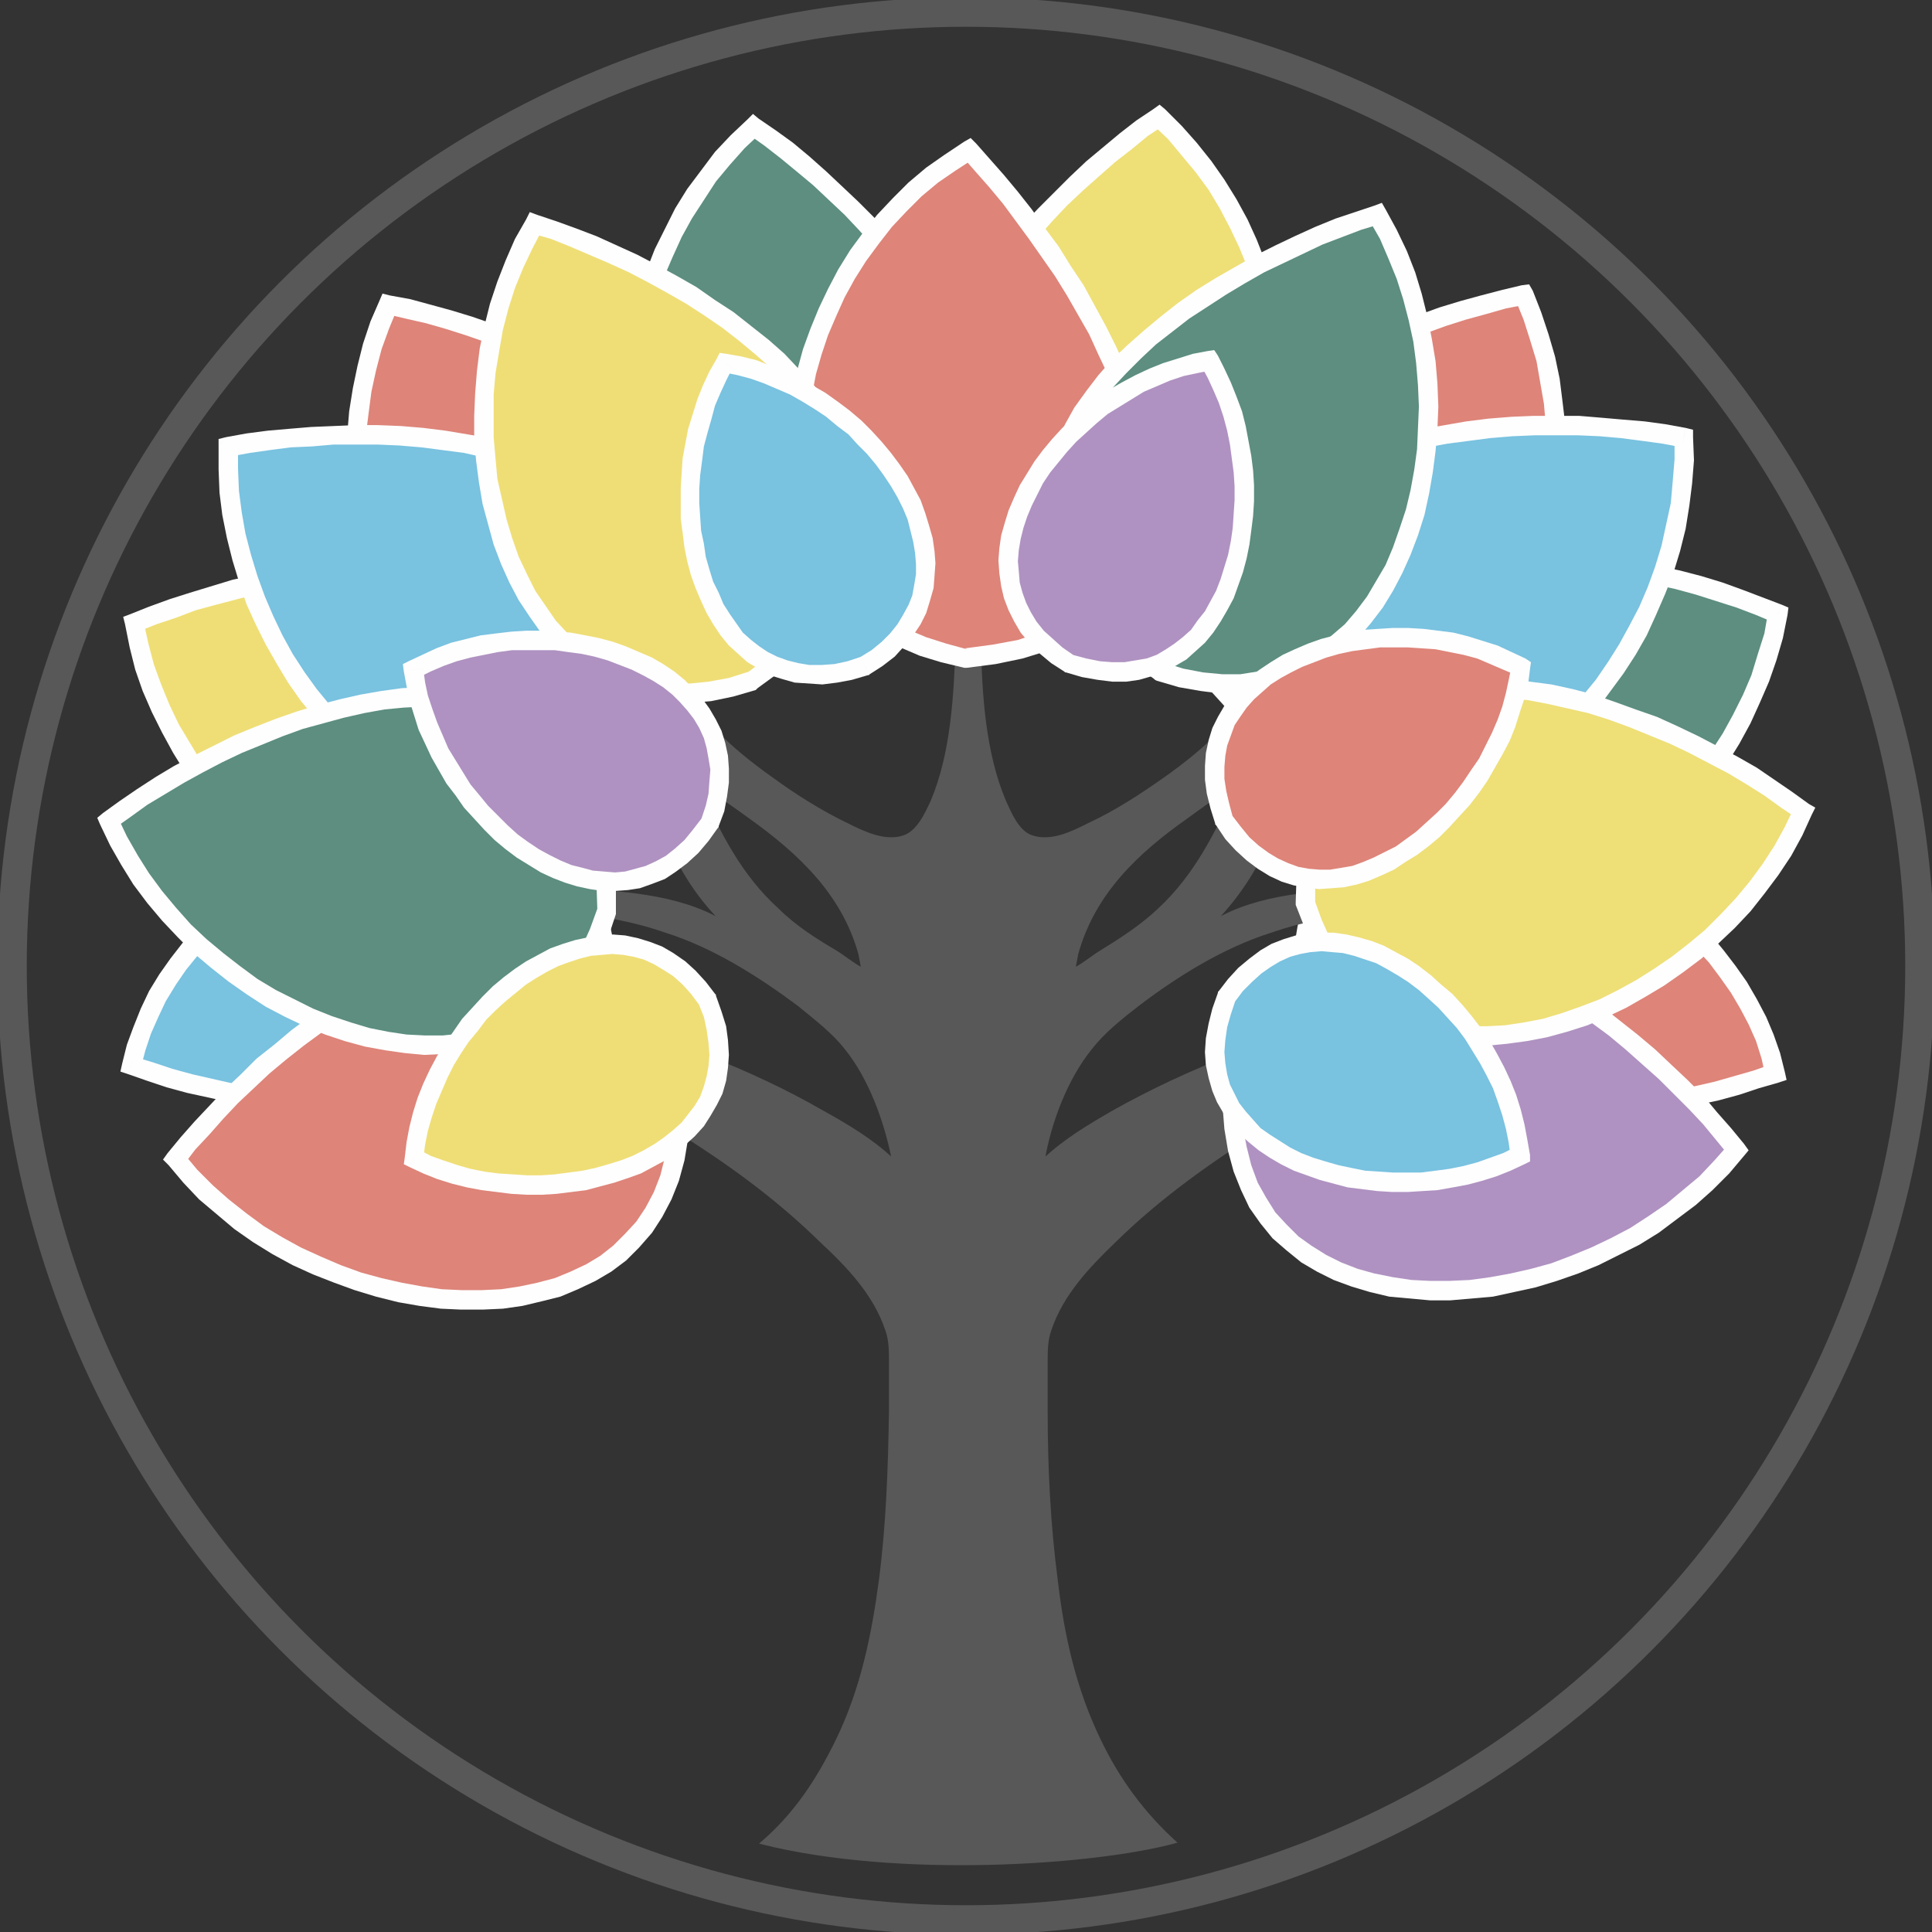 <?xml version="1.0" encoding="UTF-8"?>
<!DOCTYPE svg PUBLIC "-//W3C//DTD SVG 1.1//EN" "http://www.w3.org/Graphics/SVG/1.1/DTD/svg11.dtd">
<!-- Creator: CorelDRAW X7 -->
<svg xmlns="http://www.w3.org/2000/svg" xml:space="preserve" width="68.148mm" height="68.148mm" version="1.1" shape-rendering="geometricPrecision" text-rendering="geometricPrecision" image-rendering="optimizeQuality" fill-rule="evenodd" clip-rule="evenodd"
viewBox="0 0 2086 2086"
 xmlns:xlink="http://www.w3.org/1999/xlink">
 <rect x="0" y="0" width="2086" height="2086" fill="#333333" stroke="none"/>
 <g id="Layer_x0020_1">
  <g id="_3164908552944">
   <circle fill="none" stroke="#585858" stroke-width="31.783" cx="1043" cy="1043" r="1030"/>
   <g>
    <path fill="#EEDF77" d="M1251 126c-189,130 -411,433 -79,541 267,9 270,-367 79,-541z"/>
    <path id="1" fill="#FEFEFE" fill-rule="nonzero" d="M1171 677l-3 0 -30 -11 -27 -12 -24 -14 -21 -14 -18 -15 -16 -16 -13 -18 -11 -17 -7 -19 -6 -19 -3 -20 -1 -20 1 -20 3 -20 5 -21 6 -20 8 -20 10 -21 11 -20 12 -20 13 -20 14 -19 15 -19 15 -19 17 -18 17 -17 17 -17 18 -17 18 -15 18 -15 18 -14 18 -12 12 17 -18 12 -17 14 -18 14 -17 15 -18 16 -17 16 -16 17 -16 18 -15 18 -15 18 -13 19 -13 19 -11 19 -11 20 -8 19 -8 19 -6 19 -5 19 -2 18 -1 18 1 18 2 17 5 17 7 16 9 16 12 15 14 15 16 13 20 14 23 12 25 11 29 11 -3 -1 -1 21zm0 0l-1 0 -2 0 3 0zm74 -559l13 0 18 18 16 18 16 20 14 20 13 21 12 22 10 22 9 23 8 23 7 23 6 23 4 24 2 23 2 23 0 23 -1 22 -3 22 -4 21 -6 21 -7 20 -8 18 -10 18 -12 17 -13 15 -14 14 -16 12 -18 10 -20 9 -20 7 -23 4 -23 3 -26 0 1 -21 23 0 22 -2 20 -4 19 -6 17 -8 16 -9 14 -11 13 -12 12 -14 10 -15 9 -16 8 -17 7 -18 5 -19 3 -20 3 -21 1 -21 0 -21 -1 -22 -3 -22 -4 -23 -5 -22 -6 -22 -8 -22 -9 -22 -10 -21 -11 -21 -12 -20 -14 -19 -15 -18 -15 -18 -17 -16 13 1 -12 -17zm0 0l7 -5 6 5 -13 0z"/>
   </g>
   <g>
    <path fill="#5D8E80" d="M814 136c188,130 410,433 79,541 -268,9 -271,-367 -79,-541z"/>
    <path id="1" fill="#FEFEFE" fill-rule="nonzero" d="M893 687l-1 -20 -2 0 28 -10 26 -12 22 -12 20 -13 17 -14 14 -15 11 -15 9 -16 7 -16 5 -17 3 -17 1 -17 -1 -19 -3 -18 -4 -19 -7 -19 -7 -19 -9 -19 -10 -19 -12 -20 -12 -19 -14 -18 -14 -19 -16 -18 -16 -18 -16 -17 -17 -16 -17 -16 -18 -15 -17 -14 -18 -14 -17 -12 11 -17 19 13 18 13 18 15 18 16 17 16 18 17 17 17 16 18 16 19 15 19 14 20 13 19 12 20 11 20 9 21 8 20 7 21 4 20 3 20 1 20 0 20 -4 20 -5 19 -8 19 -10 18 -13 17 -16 16 -19 15 -21 15 -24 13 -27 12 -30 11 -3 0zm3 0l-1 0 -2 0 3 0zm-77 -559l-11 17 13 -1 -17 16 -16 18 -15 18 -13 20 -13 20 -11 20 -10 22 -9 21 -7 22 -7 22 -5 23 -4 22 -2 22 -2 22 0 21 1 21 3 21 4 20 5 19 6 18 8 17 9 16 10 15 12 14 13 12 14 11 16 9 17 8 19 6 20 4 22 2 23 1 1 20 -25 0 -24 -2 -22 -5 -21 -7 -19 -8 -18 -11 -16 -12 -15 -14 -13 -15 -11 -17 -10 -17 -9 -19 -7 -20 -5 -21 -5 -21 -2 -22 -2 -22 1 -23 1 -23 3 -23 4 -24 5 -23 7 -23 8 -23 9 -23 11 -22 11 -22 13 -21 15 -20 15 -20 17 -18 18 -17 12 -1zm-12 1l6 -6 6 5 -12 1z"/>
   </g>
   <g>
    <path fill="#DE8479" d="M1645 319c-224,44 -548,235 -286,465 242,114 393,-230 286,-465z"/>
    <path id="1" fill="#FEFEFE" fill-rule="nonzero" d="M1355 794l-3 -2 -23 -22 -20 -22 -17 -21 -14 -22 -11 -21 -8 -21 -5 -21 -2 -21 0 -20 2 -20 5 -19 7 -19 9 -18 11 -17 12 -17 14 -16 16 -16 16 -15 18 -14 19 -14 20 -13 20 -12 22 -12 21 -11 23 -10 22 -9 23 -9 22 -8 23 -7 22 -6 23 -6 21 -5 4 21 -21 4 -21 6 -22 6 -22 7 -22 8 -22 8 -22 9 -22 10 -21 11 -20 11 -20 12 -19 12 -18 14 -17 13 -16 14 -15 15 -13 15 -11 16 -10 15 -8 17 -6 16 -4 17 -3 17 0 18 2 18 5 19 7 18 10 20 13 20 16 20 19 20 22 21 -2 -1 -9 19zm0 0l-1 -1 -2 -1 3 2zm288 -486l12 6 9 23 8 24 7 24 5 24 3 24 3 25 1 25 -1 24 -2 24 -3 24 -4 24 -5 23 -7 23 -8 21 -9 21 -10 20 -11 19 -12 18 -13 17 -14 15 -15 14 -17 13 -17 10 -18 9 -19 7 -19 5 -21 3 -21 0 -22 -2 -22 -5 -23 -7 -23 -9 9 -19 21 9 21 6 20 4 20 2 19 0 18 -2 17 -5 17 -6 16 -8 16 -9 14 -12 14 -12 13 -14 12 -16 12 -17 10 -17 10 -19 8 -20 7 -21 7 -21 5 -22 4 -23 3 -23 1 -23 1 -23 -1 -24 -2 -23 -4 -23 -4 -23 -7 -23 -7 -22 -9 -22 11 6 -4 -21zm0 0l8 -1 4 7 -12 -6z"/>
   </g>
   <g>
    <path fill="#DE8479" d="M419 329c225,44 548,235 286,465 -242,115 -393,-230 -286,-465z"/>
    <path id="1" fill="#FEFEFE" fill-rule="nonzero" d="M710 804l-9 -19 -3 2 23 -21 19 -21 15 -20 13 -20 10 -19 7 -19 5 -19 2 -18 0 -17 -2 -18 -4 -17 -7 -16 -8 -16 -9 -16 -12 -16 -13 -15 -15 -15 -15 -14 -17 -13 -18 -13 -19 -13 -20 -12 -21 -11 -21 -11 -22 -10 -21 -9 -22 -8 -23 -8 -22 -7 -21 -6 -22 -5 -21 -5 4 -20 22 4 22 6 22 6 23 7 23 8 22 9 23 9 22 11 22 11 21 11 21 13 19 13 19 13 18 14 17 15 15 16 14 16 13 17 11 18 9 18 6 18 5 20 3 19 0 20 -3 21 -5 21 -8 21 -11 21 -14 22 -17 21 -20 22 -23 22 -2 2zm2 -2l-1 1 -1 1 2 -2zm-291 -483l-4 20 12 -6 -9 22 -8 22 -6 23 -5 23 -3 23 -3 24 0 23 0 23 2 24 3 22 4 23 5 22 6 21 7 21 9 20 9 19 11 18 11 16 12 16 13 14 14 13 15 11 15 9 16 8 17 6 18 5 18 2 19 0 19 -1 20 -4 21 -7 22 -9 9 19 -24 10 -23 7 -22 4 -22 2 -21 0 -20 -3 -20 -5 -19 -7 -18 -8 -17 -11 -16 -12 -15 -14 -15 -16 -13 -16 -12 -18 -11 -19 -10 -21 -9 -20 -8 -22 -6 -23 -6 -23 -4 -23 -3 -24 -2 -25 0 -24 1 -25 2 -24 4 -25 5 -24 6 -24 8 -24 10 -23 11 -5zm-11 5l3 -7 8 2 -11 5z"/>
   </g>
   <g>
    <path fill="#5D8E80" d="M1920 663c-211,-90 -586,-115 -499,223 135,231 454,31 499,-223z"/>
    <path id="1" fill="#FEFEFE" fill-rule="nonzero" d="M1412 891l-1 -3 -7 -31 -4 -29 -2 -28 0 -25 3 -24 6 -22 7 -20 10 -18 11 -17 13 -15 15 -13 16 -12 18 -10 19 -8 20 -7 20 -5 22 -4 22 -3 23 -2 23 -1 24 1 24 1 24 3 24 3 24 4 24 5 24 5 23 6 23 7 22 8 21 8 21 8 -9 19 -19 -8 -21 -8 -22 -7 -22 -7 -22 -6 -23 -5 -24 -5 -23 -4 -23 -3 -24 -2 -23 -2 -23 0 -22 1 -22 1 -21 3 -20 4 -19 5 -19 6 -17 8 -15 9 -15 10 -13 12 -11 13 -10 14 -9 16 -6 18 -5 20 -3 21 0 24 1 26 4 27 7 30 -1 -2 -18 10zm0 0l-1 -1 0 -2 1 3zm512 -238l6 11 -5 25 -7 24 -8 23 -10 23 -10 22 -12 22 -13 21 -15 20 -15 19 -16 18 -17 17 -17 16 -18 15 -19 13 -19 13 -20 10 -20 10 -20 8 -20 6 -21 5 -20 3 -20 1 -20 -1 -20 -3 -20 -5 -19 -7 -18 -9 -18 -12 -17 -14 -16 -16 -14 -19 -14 -21 18 -10 13 19 13 17 14 15 16 13 15 10 17 8 16 7 18 4 17 2 19 1 18 -1 19 -2 18 -5 19 -6 19 -7 19 -9 18 -10 18 -12 18 -13 17 -14 17 -15 16 -16 15 -18 15 -18 13 -19 13 -20 11 -20 11 -22 9 -21 7 -23 7 -22 4 -23 6 11 9 -19zm0 0l7 3 -1 8 -6 -11z"/>
   </g>
   <g>
    <path fill="#DE8479" d="M1917 1159c-211,73 -586,93 -499,-182 135,-188 454,-26 499,182z"/>
    <path id="1" fill="#FEFEFE" fill-rule="nonzero" d="M1409 971l17 12 2 -3 -7 24 -4 23 -2 20 1 19 3 17 4 16 7 14 8 13 10 11 11 11 13 9 15 8 16 8 17 6 18 5 20 4 20 4 21 2 22 1 22 1 23 -1 23 -1 24 -2 23 -2 24 -4 23 -3 23 -5 23 -5 22 -5 21 -6 21 -6 20 -7 7 20 -21 6 -21 7 -22 6 -23 5 -23 6 -23 4 -24 4 -24 3 -24 3 -24 2 -24 1 -24 0 -23 0 -23 -2 -22 -2 -21 -3 -21 -5 -19 -5 -19 -7 -18 -8 -16 -9 -15 -11 -13 -12 -12 -14 -9 -15 -8 -17 -5 -18 -3 -20 -1 -22 2 -22 4 -24 7 -26 1 -3zm-1 3l1 -2 0 -1 -1 3zm512 195l-7 -20 -7 12 -4 -18 -6 -19 -8 -18 -9 -17 -10 -17 -12 -17 -12 -16 -14 -15 -14 -15 -15 -14 -16 -14 -17 -12 -17 -11 -18 -11 -18 -9 -19 -9 -18 -7 -19 -6 -19 -5 -19 -4 -19 -2 -18 -1 -19 1 -18 2 -17 4 -17 5 -17 7 -15 8 -15 10 -15 12 -13 14 -13 16 -17 -12 14 -18 15 -15 16 -13 17 -12 18 -9 18 -8 19 -5 19 -4 20 -3 20 0 20 1 20 2 20 4 21 5 20 6 19 8 20 9 19 10 19 11 18 12 18 13 16 14 16 15 16 15 14 17 13 17 12 17 11 19 10 19 8 19 7 20 5 20 -7 12zm7 -12l2 9 -9 3 7 -12z"/>
   </g>
   <g>
    <path fill="#EFDE76" d="M145 673c211,-90 585,-115 499,223 -136,231 -455,31 -499,-223z"/>
    <path id="1" fill="#FEFEFE" fill-rule="nonzero" d="M653 901l-18 -10 -1 2 6 -30 4 -27 2 -26 -1 -23 -2 -22 -5 -20 -7 -18 -8 -16 -10 -14 -12 -13 -13 -12 -14 -10 -16 -9 -17 -7 -18 -7 -20 -5 -20 -4 -21 -3 -22 -1 -22 -1 -23 1 -23 1 -23 2 -24 3 -23 4 -23 5 -23 6 -23 6 -22 6 -21 8 -21 7 -20 8 -8 -19 20 -8 22 -8 22 -7 23 -7 23 -7 23 -5 24 -5 24 -4 24 -3 25 -3 23 -1 24 -1 23 1 23 2 22 3 22 4 21 5 20 7 18 9 18 9 16 12 15 13 13 15 12 17 9 18 8 20 5 22 3 24 1 26 -2 27 -4 29 -7 32 -1 2zm1 -2l-1 1 0 1 1 -2zm-513 -236l8 19 6 -11 5 23 6 23 8 22 9 22 10 21 12 20 12 20 14 19 14 18 15 18 16 16 17 15 17 14 18 13 18 12 19 10 18 9 19 8 19 5 19 5 18 2 19 1 18 0 18 -3 17 -4 17 -7 16 -8 16 -10 15 -13 14 -15 14 -17 13 -19 18 10 -14 21 -15 19 -16 17 -17 13 -17 12 -19 9 -19 8 -19 4 -20 3 -20 1 -21 -1 -20 -3 -20 -5 -21 -6 -20 -8 -20 -9 -19 -11 -20 -13 -18 -13 -18 -15 -18 -16 -17 -17 -16 -18 -15 -19 -14 -20 -13 -21 -12 -22 -11 -22 -10 -23 -8 -23 -6 -24 -5 -25 6 -11zm-6 11l-2 -8 8 -3 -6 11z"/>
   </g>
   <g>
    <path fill="#79C2E0" d="M142 1151c211,73 585,93 499,-182 -136,-188 -455,-26 -499,182z"/>
    <path id="1" fill="#FEFEFE" fill-rule="nonzero" d="M649 963l1 3 7 25 5 24 2 23 -1 21 -3 20 -6 19 -7 16 -10 16 -11 13 -14 13 -15 10 -16 10 -17 8 -19 6 -20 6 -20 4 -22 4 -22 2 -23 2 -23 0 -23 0 -24 -1 -24 -2 -24 -3 -24 -3 -24 -4 -24 -5 -23 -5 -23 -5 -22 -6 -21 -7 -20 -7 6 -19 20 6 21 7 22 6 22 5 22 5 23 4 24 4 23 3 24 3 23 2 23 1 23 0 23 0 21 -1 22 -3 20 -3 19 -4 19 -5 17 -7 16 -7 14 -8 13 -10 12 -10 10 -12 8 -13 6 -14 5 -15 2 -17 1 -19 -2 -21 -4 -22 -6 -24 1 3 17 -12zm0 0l1 1 0 2 -1 -3zm-510 197l-7 -12 5 -20 7 -19 8 -20 9 -19 11 -18 12 -17 14 -18 14 -16 15 -15 16 -15 17 -14 17 -13 19 -12 18 -11 19 -10 20 -9 20 -8 20 -6 20 -6 20 -3 21 -3 20 -1 20 1 19 2 20 4 18 6 19 8 17 9 17 11 16 14 15 15 14 18 -17 12 -12 -16 -14 -14 -14 -12 -15 -10 -16 -9 -16 -6 -17 -6 -18 -3 -18 -2 -18 -1 -19 1 -19 2 -18 4 -19 5 -19 6 -19 7 -19 8 -18 10 -17 10 -18 12 -16 12 -16 13 -16 14 -14 15 -13 16 -13 16 -11 16 -11 18 -8 17 -8 18 -6 18 -5 19 -7 -12 -6 19zm0 0l-9 -3 2 -9 7 12z"/>
   </g>
   <path fill="#585858" stroke="#585858" stroke-width="2.332" d="M1049 693l-4 0 -4 0 0 0 -8 1c-2,56 -5,119 -27,171 -6,13 -15,33 -30,38 -20,7 -43,-4 -61,-13 -29,-14 -56,-31 -82,-50 -45,-32 -87,-69 -106,-123 -8,-26 -12,-55 -15,-81 -5,-48 -5,-99 2,-146 9,-57 29,-112 54,-164l-36 41 -1 2c-2,7 -7,13 -10,20 -5,9 -10,18 -14,28 -24,58 -34,119 -36,181 -2,27 -2,53 -1,80 1,13 4,27 4,41 -3,0 -5,0 -8,-1l-3 0c-65,-11 -135,5 -200,14l-52 8c-10,1 -20,2 -29,4 81,2 233,-9 292,54 23,25 30,66 43,98 14,37 34,70 62,98 -48,-28 -111,-31 -165,-34 -1,8 0,16 0,24 36,4 71,10 105,22 51,16 100,47 143,79 17,14 37,29 51,47 26,32 43,79 51,120 -22,-21 -49,-37 -76,-52 -40,-23 -81,-42 -124,-59 -24,-10 -49,-20 -74,-27l-52 -13c-16,-4 -31,-6 -47,-10l0 1c-7,12 -18,25 -28,35 56,27 111,58 163,91 58,36 111,74 160,122 29,27 58,57 71,96 4,11 4,23 4,35l0 52c-1,62 -3,123 -11,184 -8,60 -20,117 -46,171 -22,45 -46,81 -82,112 147,37 358,23 447,-1 -34,-31 -61,-67 -82,-111 -26,-54 -39,-111 -46,-171 -8,-61 -11,-122 -11,-184l0 -52c0,-12 0,-24 4,-35 13,-39 42,-69 70,-96 49,-48 103,-86 160,-122 53,-33 107,-64 163,-91 -10,-10 -20,-23 -27,-35l-1 -1c-15,4 -31,6 -46,10l-53 13c-25,7 -49,17 -73,27 -43,17 -84,36 -125,59 -26,15 -53,31 -75,52 7,-41 25,-88 51,-120 14,-18 33,-33 51,-47 42,-32 92,-63 143,-79 34,-12 69,-18 104,-22 1,-8 1,-16 0,-24 -53,3 -117,6 -164,34 27,-28 48,-61 62,-98 12,-32 19,-73 43,-98 59,-63 210,-52 292,-54 -10,-2 -20,-3 -29,-4l-53 -8c-64,-9 -134,-25 -199,-14l-3 0c-3,1 -5,1 -9,1 1,-14 3,-28 4,-41 2,-27 1,-53 0,-80 -2,-62 -13,-123 -36,-181 -4,-10 -9,-19 -14,-28 -4,-7 -8,-13 -11,-20l0 -2 -36 -41c25,52 44,107 53,164 8,47 8,98 3,146 -3,26 -7,55 -16,81 -18,54 -60,91 -105,123 -27,19 -53,36 -83,50 -18,9 -40,20 -61,13 -15,-5 -23,-25 -29,-38 -22,-52 -26,-115 -27,-171l-9 -1 0 0zm287 153l0 3c-22,49 -45,96 -85,133 -19,18 -41,32 -62,45 -10,6 -19,14 -29,19l3 -16c18,-65 64,-109 118,-147 18,-13 35,-26 55,-37zm-581 0l-1 3c22,49 45,96 86,133 18,18 40,32 62,45 10,6 19,14 29,19l-3 -16c-18,-65 -65,-109 -118,-147 -18,-13 -36,-26 -55,-37z"/>
   <g>
    <path fill="#79C2E0" d="M1818 472c-225,-43 -596,12 -441,324 182,197 451,-65 441,-324z"/>
    <path id="1" fill="#FEFEFE" fill-rule="nonzero" d="M1370 803l-2 -3 -13 -29 -11 -28 -7 -26 -5 -25 -2 -24 1 -23 3 -21 5 -20 8 -19 10 -17 11 -16 14 -15 15 -13 17 -12 18 -11 19 -10 20 -8 21 -8 22 -6 23 -6 23 -4 23 -4 24 -3 25 -2 24 -1 25 0 24 0 24 2 23 2 24 2 22 3 22 4 -4 21 -21 -4 -22 -3 -23 -3 -23 -2 -23 -1 -24 0 -23 0 -24 1 -24 2 -23 3 -23 3 -22 4 -22 6 -21 6 -20 7 -19 8 -17 9 -17 10 -15 11 -14 12 -12 13 -10 14 -8 15 -7 17 -5 17 -3 19 0 20 2 22 4 23 7 25 10 26 13 28 -2 -2 -15 14zm0 0l-1 -1 -1 -2 2 3zm450 -341l8 10 1 25 -2 25 -3 24 -4 25 -6 24 -7 23 -9 23 -10 23 -10 22 -12 21 -13 20 -14 19 -14 19 -16 17 -16 16 -17 15 -17 13 -18 12 -19 11 -19 9 -19 7 -20 5 -20 4 -20 1 -20 -1 -20 -3 -20 -5 -19 -8 -20 -10 -19 -12 -18 -16 -18 -17 15 -14 17 16 17 14 17 11 17 9 18 7 17 5 18 3 18 0 18 -1 18 -3 18 -5 17 -7 18 -8 17 -9 17 -12 16 -12 16 -14 15 -15 15 -17 14 -17 13 -19 12 -19 11 -20 11 -21 9 -21 8 -22 7 -23 5 -23 5 -23 2 -23 2 -24 0 -23 8 10 4 -21zm0 0l8 2 0 8 -8 -10z"/>
   </g>
   <g>
    <path fill="#79C2E0" d="M246 483c225,-44 597,11 441,323 -181,197 -451,-65 -441,-323z"/>
    <path id="1" fill="#FEFEFE" fill-rule="nonzero" d="M695 813l-16 -14 -1 2 12 -28 10 -26 7 -25 5 -23 2 -22 -1 -20 -3 -19 -4 -17 -7 -16 -9 -16 -10 -14 -12 -13 -14 -12 -15 -11 -16 -10 -18 -9 -19 -8 -20 -7 -21 -6 -22 -5 -22 -5 -23 -3 -23 -3 -24 -2 -23 -1 -24 0 -24 0 -23 2 -23 1 -23 3 -21 3 -22 4 -4 -21 22 -4 23 -3 23 -2 24 -2 24 -1 24 -1 24 0 25 1 24 2 24 3 24 4 23 4 23 6 22 6 21 8 20 8 19 10 18 11 16 12 16 14 13 14 12 16 10 18 7 18 6 20 3 22 0 22 -2 24 -4 25 -8 27 -10 27 -14 29 -1 3zm1 -3l0 2 -1 1 1 -3zm-452 -338l4 21 9 -10 0 23 1 24 3 23 4 23 6 23 7 23 8 22 9 21 10 21 11 20 13 20 13 18 14 17 14 17 16 15 15 14 17 13 17 11 17 9 17 9 18 6 18 5 18 3 17 1 18 0 18 -3 18 -5 17 -6 18 -9 17 -12 17 -14 16 -16 16 14 -18 18 -19 15 -19 12 -19 11 -20 7 -20 5 -20 3 -20 1 -20 -1 -20 -4 -19 -5 -20 -7 -19 -9 -18 -11 -18 -12 -18 -13 -17 -15 -16 -16 -15 -17 -15 -18 -14 -20 -12 -20 -12 -21 -11 -22 -10 -22 -8 -24 -7 -23 -6 -24 -5 -25 -3 -24 -1 -25 0 -25 8 -10zm-8 10l0 -8 8 -2 -8 10z"/>
   </g>
   <g>
    <path fill="#DE8479" d="M1046 162c157,167 343,514 -3,549 -264,-48 -221,-420 3,-549z"/>
    <path id="1" fill="#FEFEFE" fill-rule="nonzero" d="M1041 721l3 -20 -2 -1 30 -4 27 -5 24 -8 21 -8 19 -10 16 -12 13 -12 11 -13 9 -15 7 -15 5 -16 3 -17 2 -18 -1 -19 -1 -20 -4 -20 -5 -20 -6 -21 -7 -22 -9 -21 -10 -21 -10 -22 -12 -21 -12 -21 -13 -21 -14 -20 -14 -20 -14 -19 -14 -19 -15 -18 -15 -17 -14 -16 15 -14 15 17 15 17 15 18 15 19 14 20 15 20 13 21 14 21 12 22 12 22 11 22 10 22 9 22 8 22 6 22 6 22 3 21 2 22 0 20 -1 20 -4 20 -6 18 -8 18 -10 17 -13 15 -15 15 -18 12 -21 11 -23 10 -26 8 -29 6 -31 4 -3 0zm3 0l-2 0 -1 0 3 0zm10 -566l-15 14 13 2 -20 13 -19 13 -18 15 -16 16 -16 17 -14 18 -14 19 -12 19 -11 20 -9 20 -9 21 -7 21 -6 21 -4 21 -3 22 -2 21 0 20 1 21 2 20 4 19 5 18 7 18 8 17 10 16 11 15 13 14 15 13 16 11 17 10 19 8 22 7 22 6 -3 20 -25 -6 -23 -7 -21 -9 -20 -11 -17 -13 -16 -14 -15 -15 -12 -17 -11 -18 -9 -18 -7 -20 -6 -20 -4 -21 -3 -22 -1 -21 0 -22 2 -23 4 -22 4 -23 6 -22 8 -22 9 -22 10 -21 11 -21 13 -21 14 -19 15 -19 17 -18 17 -17 19 -16 20 -14 21 -14 13 2zm-13 -2l7 -4 6 6 -13 -2z"/>
   </g>
   <g>
    <path fill="#AF92C1" d="M1875 1242c-141,-182 -456,-385 -544,-48 6,267 381,248 544,48z"/>
    <path id="1" fill="#FEFEFE" fill-rule="nonzero" d="M1320 1194l0 -3 10 -31 10 -27 12 -25 13 -22 14 -19 15 -17 17 -14 17 -11 18 -9 19 -7 19 -4 20 -2 20 0 21 1 20 4 21 5 21 7 21 9 21 9 20 11 21 12 20 13 20 13 19 15 19 15 19 16 18 17 17 16 17 17 15 18 15 17 14 17 -16 13 -14 -17 -14 -17 -15 -16 -17 -17 -16 -16 -18 -16 -18 -16 -18 -15 -19 -14 -19 -13 -20 -12 -20 -12 -19 -10 -20 -9 -20 -8 -20 -7 -19 -5 -19 -3 -19 -2 -18 0 -17 2 -17 4 -17 6 -16 8 -15 10 -14 12 -14 15 -13 17 -12 21 -11 23 -10 26 -8 29 0 -2 -21 0zm0 0l0 -1 0 -2 0 3zm563 41l0 13 -16 19 -18 18 -18 16 -20 15 -20 15 -21 13 -22 11 -22 11 -22 9 -23 8 -23 7 -23 5 -23 5 -23 2 -23 2 -22 0 -22 -2 -22 -2 -21 -5 -20 -6 -19 -7 -18 -9 -17 -10 -16 -13 -15 -13 -13 -16 -12 -17 -9 -19 -8 -20 -6 -22 -4 -24 -2 -25 21 0 1 23 4 21 5 20 7 19 9 16 10 16 12 13 13 13 14 10 16 10 16 8 18 7 18 5 20 4 20 3 20 1 21 0 22 -1 22 -3 22 -4 22 -5 22 -6 21 -8 22 -9 21 -10 21 -11 20 -13 19 -13 18 -15 18 -15 16 -17 16 -18 0 13 16 -13zm0 0l5 7 -5 6 0 -13z"/>
   </g>
   <g>
    <path fill="#DE8479" d="M190 1252c140,-181 455,-385 544,-48 -6,268 -382,249 -544,48z"/>
    <path id="1" fill="#FEFEFE" fill-rule="nonzero" d="M744 1204l-20 0 0 3 -9 -30 -10 -26 -11 -23 -12 -20 -13 -18 -14 -15 -14 -12 -15 -10 -16 -8 -16 -6 -17 -4 -18 -1 -18 0 -19 1 -19 4 -19 5 -20 6 -19 8 -20 9 -20 10 -20 12 -19 12 -19 14 -19 14 -19 15 -18 15 -17 16 -17 16 -16 17 -15 17 -15 16 -13 17 -17 -13 14 -17 15 -17 16 -17 16 -17 18 -17 17 -17 19 -15 19 -16 19 -14 20 -14 21 -13 20 -12 21 -11 20 -9 21 -9 21 -6 21 -6 21 -3 20 -2 20 0 20 2 19 4 19 7 18 9 18 11 16 14 15 17 14 19 13 22 12 25 11 28 9 30 0 3zm0 -3l0 2 0 1 0 -3zm-563 44l17 13 0 -13 15 18 17 17 17 15 19 15 19 14 20 12 20 11 22 10 21 9 22 8 22 6 22 5 22 4 21 3 22 1 21 0 21 -1 20 -3 19 -4 19 -5 17 -7 17 -8 15 -9 14 -11 13 -13 12 -13 10 -15 9 -17 7 -18 5 -20 4 -22 2 -23 20 0 -1 25 -4 24 -6 22 -8 20 -10 19 -11 17 -14 16 -14 14 -16 12 -17 10 -19 9 -19 8 -20 5 -21 5 -21 3 -22 1 -23 0 -22 -1 -23 -3 -23 -4 -24 -6 -23 -7 -22 -8 -23 -9 -22 -10 -22 -12 -21 -13 -20 -14 -19 -16 -19 -16 -17 -18 -16 -19 -1 -13zm1 13l-6 -6 5 -7 1 13z"/>
   </g>
   <g>
    <path fill="#5D8E80" d="M1487 232c-219,68 -520,292 -235,493 253,88 367,-271 235,-493z"/>
    <path id="1" fill="#FEFEFE" fill-rule="nonzero" d="M1249 735l-3 -2 -26 -19 -22 -20 -19 -19 -16 -20 -13 -20 -10 -20 -8 -21 -4 -20 -2 -20 0 -20 3 -19 5 -20 7 -19 9 -18 10 -18 13 -18 13 -17 15 -17 17 -16 17 -15 18 -15 19 -15 20 -14 21 -13 21 -12 21 -12 22 -11 21 -10 22 -10 22 -9 21 -7 21 -7 6 20 -20 6 -21 8 -21 8 -21 10 -21 10 -21 10 -21 12 -20 12 -20 13 -20 13 -18 14 -18 14 -16 15 -16 16 -14 15 -13 17 -11 16 -10 17 -8 16 -6 17 -5 18 -2 17 -1 17 2 18 4 17 7 18 9 18 12 19 15 18 18 18 21 19 24 18 -3 -1 -6 20zm0 0l-2 -1 -1 -1 3 2zm235 -513l12 4 12 22 11 23 9 23 7 23 6 24 5 25 4 24 2 24 1 25 -1 24 -2 24 -3 23 -4 23 -5 23 -7 22 -8 21 -9 20 -10 19 -11 18 -13 17 -13 15 -15 14 -16 13 -17 10 -18 9 -19 7 -20 5 -21 2 -22 1 -23 -3 -23 -4 -24 -7 6 -20 23 7 21 4 21 2 19 0 19 -3 18 -4 17 -6 16 -8 15 -9 14 -12 14 -12 12 -14 12 -16 10 -17 10 -17 8 -19 7 -20 7 -21 5 -21 4 -22 3 -22 1 -23 1 -23 -1 -23 -2 -24 -3 -23 -5 -23 -6 -23 -7 -22 -9 -22 -9 -21 -12 -21 12 5 -6 -20zm0 0l8 -3 4 7 -12 -4z"/>
   </g>
   <g>
    <path fill="#EFDE76" d="M577 242c219,68 520,292 235,493 -252,88 -366,-271 -235,-493z"/>
    <path id="1" fill="#FEFEFE" fill-rule="nonzero" d="M816 745l-7 -20 -3 2 25 -19 21 -18 18 -19 15 -18 11 -18 10 -19 6 -17 4 -18 2 -18 0 -17 -3 -17 -4 -17 -6 -17 -9 -17 -9 -17 -12 -16 -13 -16 -14 -16 -15 -15 -17 -15 -18 -15 -18 -14 -19 -13 -20 -13 -21 -12 -20 -11 -21 -11 -22 -10 -21 -9 -21 -9 -20 -8 -21 -6 6 -20 21 7 22 8 21 8 22 10 22 10 21 11 22 12 21 12 20 14 20 13 19 15 19 15 17 15 16 17 15 16 14 17 12 18 11 18 9 19 7 18 5 20 2 19 1 20 -2 20 -5 21 -7 20 -11 20 -13 20 -16 20 -19 20 -22 19 -26 19 -2 2zm2 -2l-1 1 -1 1 2 -2zm-238 -511l-6 20 12 -5 -11 21 -10 21 -9 22 -7 22 -6 23 -4 23 -4 24 -2 23 0 23 0 23 2 23 2 22 5 22 5 22 6 20 7 20 9 19 9 18 11 16 11 16 13 14 13 13 14 11 16 9 16 8 17 6 17 5 19 2 20 0 20 -2 22 -4 22 -7 7 20 -24 7 -24 5 -23 2 -21 0 -21 -3 -20 -5 -20 -7 -18 -9 -17 -10 -15 -13 -15 -14 -14 -15 -12 -17 -12 -18 -10 -19 -9 -20 -8 -21 -6 -22 -6 -22 -4 -24 -3 -23 -2 -24 0 -24 1 -24 2 -25 3 -24 5 -24 6 -24 8 -24 9 -23 10 -23 12 -21 12 -5zm-12 5l4 -8 8 3 -12 5z"/>
   </g>
   <g>
    <path fill="#EEDF77" d="M1947 876c-183,-138 -541,-251 -538,98 77,256 434,139 538,-98z"/>
    <path id="1" fill="#FEFEFE" fill-rule="nonzero" d="M1399 977l0 -3 1 -32 2 -30 5 -27 7 -24 9 -23 10 -20 12 -18 14 -15 15 -14 16 -11 18 -9 18 -8 20 -5 20 -4 21 -2 21 0 22 1 22 3 23 3 23 5 23 6 23 8 22 8 23 8 22 10 23 11 21 11 21 11 21 12 19 13 19 13 18 13 -12 16 -18 -12 -18 -13 -19 -12 -20 -12 -21 -11 -21 -11 -21 -10 -22 -9 -22 -9 -22 -8 -22 -7 -22 -5 -22 -5 -21 -4 -21 -2 -21 -1 -20 0 -19 2 -19 3 -17 5 -17 7 -15 8 -14 10 -14 11 -11 14 -11 16 -9 18 -8 20 -6 23 -5 25 -3 28 0 31 -1 -3 -20 6zm0 0l0 -2 0 -1 0 3zm554 -109l3 12 -10 22 -12 22 -14 21 -15 20 -15 19 -17 18 -18 17 -18 16 -20 15 -20 14 -20 12 -21 12 -21 10 -21 9 -22 7 -22 6 -21 4 -22 3 -21 2 -21 -1 -20 -2 -20 -4 -20 -5 -18 -8 -18 -9 -17 -12 -15 -13 -15 -16 -13 -17 -11 -20 -10 -22 -9 -23 20 -6 8 22 9 20 10 17 12 16 13 14 14 12 15 10 15 8 17 7 17 5 19 4 18 2 20 0 19 -1 20 -3 21 -4 20 -6 20 -7 21 -8 20 -10 20 -11 19 -12 19 -13 18 -14 18 -15 17 -17 16 -17 15 -18 14 -19 13 -20 11 -20 10 -21 4 12 12 -16zm0 0l7 4 -4 8 -3 -12z"/>
   </g>
   <g>
    <path fill="#5D8E80" d="M118 886c183,-138 541,-251 537,98 -76,256 -434,139 -537,-98z"/>
    <path id="1" fill="#FEFEFE" fill-rule="nonzero" d="M665 987l-20 -6 0 3 -1 -31 -3 -28 -4 -25 -6 -23 -8 -20 -9 -18 -11 -16 -12 -14 -13 -11 -15 -10 -15 -8 -16 -7 -18 -5 -18 -3 -20 -2 -20 0 -20 1 -21 2 -22 4 -22 5 -22 6 -22 6 -22 8 -22 9 -22 9 -21 10 -21 11 -20 11 -20 12 -20 12 -18 13 -17 12 -13 -16 18 -13 19 -13 20 -13 20 -12 21 -11 22 -11 22 -11 22 -9 23 -9 23 -8 23 -7 23 -6 22 -5 23 -4 22 -3 22 -1 22 1 20 2 21 3 19 6 19 7 17 9 17 11 15 14 13 16 12 17 11 20 8 23 7 24 5 27 3 30 0 32 0 3zm0 -3l0 1 0 2 0 -3zm-554 -106l13 16 3 -12 10 21 12 21 12 19 14 19 15 18 16 18 17 16 18 15 18 14 19 14 20 12 20 10 20 10 20 8 21 7 20 6 20 4 20 3 20 1 19 0 19 -2 18 -4 17 -5 17 -6 16 -9 15 -10 13 -12 13 -14 12 -15 10 -18 9 -20 8 -22 20 6 -8 24 -10 21 -12 20 -13 18 -14 15 -16 14 -16 11 -18 10 -19 7 -19 6 -20 3 -21 2 -21 1 -21 -2 -21 -3 -22 -4 -22 -6 -21 -7 -22 -9 -21 -10 -21 -11 -20 -13 -20 -14 -19 -15 -19 -16 -17 -17 -17 -18 -16 -19 -15 -20 -13 -21 -12 -21 -11 -23 3 -12zm-3 12l-3 -7 6 -5 -3 12z"/>
   </g>
   <g>
    <g>
     <path fill="#79C2E0" d="M1641 1248c-148,75 -387,-1 -317,-172 101,-145 301,2 317,172z"/>
     <path id="1" fill="#FEFEFE" fill-rule="nonzero" d="M1316 1070l17 12 1 -2 -5 15 -4 14 -2 14 -1 13 1 12 2 12 3 11 5 10 5 10 7 9 8 9 8 9 10 7 11 7 11 7 12 6 13 5 13 4 14 4 14 3 15 3 15 1 15 1 15 0 15 0 16 -2 15 -2 15 -3 15 -4 14 -5 14 -5 14 -7 9 19 -15 7 -15 6 -16 5 -15 4 -16 3 -17 3 -16 1 -16 1 -17 0 -16 -1 -16 -2 -16 -2 -15 -4 -15 -4 -14 -5 -14 -5 -14 -7 -12 -7 -12 -8 -11 -9 -10 -9 -9 -11 -8 -11 -7 -12 -5 -12 -4 -14 -3 -14 -1 -14 1 -15 3 -16 4 -16 6 -17 1 -2zm-1 2l0 -1 1 -1 -1 2zm331 185l-9 -19 -6 11 -2 -15 -3 -15 -4 -15 -5 -15 -5 -14 -7 -14 -7 -13 -8 -13 -8 -13 -9 -12 -10 -11 -10 -11 -11 -10 -10 -9 -12 -9 -11 -7 -12 -7 -11 -6 -12 -4 -12 -4 -12 -3 -12 -1 -11 -1 -12 1 -11 2 -11 3 -11 5 -10 6 -10 7 -10 9 -10 10 -9 12 -17 -12 10 -13 11 -12 12 -10 12 -9 12 -7 13 -5 13 -4 14 -2 13 -1 14 0 14 2 13 3 14 4 13 5 13 7 13 7 12 8 13 10 11 10 12 10 11 12 10 12 10 13 9 13 8 14 8 15 7 15 6 15 5 16 4 16 3 16 3 17 -6 10zm6 -10l0 7 -6 3 6 -10z"/>
    </g>
    <g>
     <path fill="#EFDE76" d="M447 1251c148,74 387,-1 317,-172 -101,-145 -301,2 -317,172z"/>
     <path id="1" fill="#FEFEFE" fill-rule="nonzero" d="M772 1073l1 2 6 17 5 16 2 15 1 16 -1 14 -2 14 -4 14 -6 12 -7 12 -7 11 -10 11 -10 9 -11 9 -11 8 -13 7 -13 7 -14 5 -15 5 -15 4 -15 4 -16 2 -16 2 -16 1 -16 0 -17 -1 -16 -2 -16 -2 -16 -3 -16 -4 -16 -5 -15 -6 -15 -7 10 -19 13 7 14 5 15 5 14 4 15 3 15 2 16 1 15 1 15 0 15 -1 15 -2 15 -2 14 -3 14 -4 13 -4 13 -5 12 -6 12 -7 10 -7 10 -8 9 -8 7 -9 7 -9 6 -10 4 -11 3 -11 2 -11 1 -12 -1 -13 -2 -14 -3 -14 -6 -15 1 2 17 -12zm0 0l1 1 0 1 -1 -2zm-330 187l-5 -10 2 -17 3 -16 4 -16 5 -16 6 -15 7 -15 8 -15 9 -14 9 -13 9 -13 11 -12 11 -12 11 -11 12 -10 12 -9 12 -8 13 -7 13 -7 14 -5 13 -4 14 -3 13 -2 14 -1 13 1 14 3 13 4 13 5 12 7 13 9 11 10 11 12 10 13 -17 12 -9 -12 -9 -10 -10 -9 -11 -7 -10 -6 -11 -5 -11 -3 -11 -2 -12 -1 -11 1 -12 1 -12 3 -12 4 -11 4 -12 6 -12 7 -11 7 -11 9 -11 9 -11 10 -10 10 -9 12 -10 12 -8 12 -8 13 -7 14 -6 14 -6 14 -5 15 -4 14 -3 15 -2 16 -5 -11 -10 19zm0 0l-6 -3 1 -7 5 10z"/>
    </g>
    <g>
     <path fill="#DE8479" d="M1642 720c-22,165 -218,320 -320,166 -63,-165 171,-248 320,-166z"/>
     <path id="1" fill="#FEFEFE" fill-rule="nonzero" d="M1312 889l19 -7 -1 -2 10 13 9 11 10 9 11 8 10 6 11 5 11 4 11 2 12 1 11 0 12 -2 12 -2 11 -4 12 -5 12 -6 12 -6 11 -8 11 -8 11 -10 11 -10 10 -10 10 -12 9 -12 8 -12 9 -13 7 -14 7 -14 6 -14 5 -14 4 -15 3 -14 3 -15 20 3 -2 16 -4 16 -5 15 -5 16 -6 15 -8 15 -8 14 -8 14 -9 13 -10 13 -11 12 -11 12 -11 11 -12 10 -12 9 -13 8 -12 8 -13 6 -14 6 -13 4 -14 3 -13 1 -14 1 -14 -2 -13 -2 -13 -4 -13 -6 -13 -8 -12 -9 -12 -11 -11 -12 -10 -15 -1 -2zm1 2l-1 -1 0 -1 1 2zm339 -169l-20 -3 5 10 -14 -6 -14 -6 -14 -6 -15 -4 -15 -3 -15 -3 -15 -1 -15 -1 -15 0 -15 0 -15 2 -15 2 -14 3 -14 4 -13 5 -13 5 -12 6 -11 6 -11 7 -9 8 -9 8 -8 9 -7 10 -6 9 -4 11 -4 11 -2 11 -1 12 0 13 2 13 3 13 4 15 -19 7 -5 -16 -4 -16 -2 -15 0 -15 1 -14 3 -14 4 -13 6 -12 7 -12 8 -11 9 -10 10 -10 11 -8 12 -8 13 -8 13 -6 14 -6 14 -5 15 -4 15 -3 16 -3 16 -1 16 -1 16 0 17 1 16 2 16 2 16 4 16 5 16 5 15 7 15 7 5 11zm-5 -11l6 4 -1 7 -5 -11z"/>
    </g>
    <g>
     <path fill="#AF92C1" d="M446 723c22,165 219,320 320,165 64,-164 -170,-247 -320,-165z"/>
     <path id="1" fill="#FEFEFE" fill-rule="nonzero" d="M776 892l-1 2 -10 14 -11 13 -12 11 -12 9 -12 8 -13 5 -14 5 -13 2 -14 1 -13 0 -14 -2 -14 -3 -13 -4 -13 -5 -13 -6 -13 -8 -13 -8 -12 -9 -12 -10 -11 -11 -11 -12 -11 -12 -9 -13 -10 -13 -8 -14 -8 -14 -7 -15 -7 -15 -5 -16 -5 -16 -3 -15 -3 -16 21 -3 2 15 3 14 5 15 5 14 6 14 6 14 8 13 8 13 8 13 10 12 9 11 11 11 10 10 11 10 11 8 12 8 11 6 12 6 12 5 12 3 11 3 12 1 12 1 11 -1 11 -3 11 -3 11 -5 11 -6 10 -8 10 -9 9 -11 10 -13 -1 2 19 7zm0 0l0 1 -1 1 1 -2zm-340 -167l5 -11 15 -7 15 -7 16 -6 16 -4 16 -4 16 -2 17 -2 16 -1 16 0 16 1 16 1 16 3 15 3 15 4 14 5 14 6 14 6 12 7 12 8 11 9 10 10 9 10 8 11 7 12 6 12 4 13 3 14 1 14 0 15 -2 15 -3 16 -6 16 -19 -7 5 -15 3 -13 1 -14 1 -12 -2 -12 -2 -11 -3 -11 -5 -11 -6 -10 -7 -9 -8 -9 -8 -8 -10 -8 -11 -7 -11 -6 -12 -6 -13 -5 -13 -5 -14 -4 -14 -3 -15 -2 -14 -2 -15 0 -15 0 -16 0 -15 2 -15 3 -15 3 -15 4 -14 5 -14 6 -14 7 6 -10 -21 3zm0 0l-1 -8 6 -3 -5 11z"/>
    </g>
    <g>
     <path fill="#AF92C1" d="M1306 389c84,143 24,387 -151,327 -152,-91 -18,-299 151,-327z"/>
     <path id="1" fill="#FEFEFE" fill-rule="nonzero" d="M1149 725l11 -17 -2 -1 15 4 15 3 13 1 13 0 12 -2 12 -2 11 -4 10 -6 9 -6 9 -7 9 -8 7 -10 8 -10 6 -11 6 -11 5 -13 4 -13 4 -13 3 -15 2 -14 1 -15 1 -15 0 -15 -1 -15 -2 -15 -2 -15 -3 -15 -4 -15 -5 -15 -6 -14 -6 -13 -7 -13 18 -11 7 14 7 15 6 15 6 16 4 16 3 16 3 16 2 16 1 16 0 17 -1 16 -2 16 -2 15 -3 15 -4 15 -5 14 -5 14 -7 13 -7 12 -8 12 -9 11 -10 9 -10 9 -12 7 -12 7 -13 4 -14 4 -14 2 -15 0 -16 -2 -17 -3 -17 -5 -2 -1zm2 1l-1 0 -1 -1 2 1zm164 -342l-18 11 10 5 -15 3 -14 3 -15 5 -14 6 -14 6 -13 8 -13 8 -13 8 -12 10 -11 10 -11 10 -10 11 -9 11 -9 11 -8 12 -6 12 -6 12 -5 12 -4 12 -3 12 -2 12 -1 12 1 11 1 12 3 11 4 11 5 10 6 10 8 10 10 9 10 9 13 9 -11 17 -14 -9 -12 -10 -11 -11 -10 -12 -7 -12 -6 -12 -5 -13 -3 -13 -2 -14 -1 -14 1 -13 2 -14 4 -14 4 -13 6 -14 6 -13 8 -13 8 -13 9 -12 10 -12 11 -12 12 -11 12 -10 13 -10 13 -10 14 -8 15 -8 15 -7 15 -6 16 -5 16 -5 16 -3 11 5zm-11 -5l7 -1 4 6 -11 -5z"/>
    </g>
    <g>
     <path fill="#79C2E0" d="M783 392c-85,143 -25,387 151,327 151,-91 17,-300 -151,-327z"/>
     <path id="1" fill="#FEFEFE" fill-rule="nonzero" d="M939 728l-2 1 -17 5 -16 3 -16 2 -15 -1 -15 -1 -14 -4 -13 -4 -12 -7 -12 -7 -10 -9 -10 -9 -9 -11 -8 -12 -7 -12 -6 -13 -6 -14 -5 -14 -4 -15 -3 -15 -2 -16 -2 -15 0 -16 0 -17 1 -16 1 -16 3 -16 3 -16 5 -16 5 -16 6 -15 7 -15 8 -14 17 10 -7 14 -6 13 -6 14 -4 15 -4 14 -4 15 -2 16 -2 15 -1 15 0 15 1 15 1 15 3 14 2 14 4 14 4 13 6 12 5 12 7 11 7 10 7 10 9 8 9 7 9 6 10 5 11 4 12 3 12 2 13 0 14 -1 14 -3 15 -5 -2 1 11 18zm0 0l-1 1 -1 0 2 -1zm-165 -341l10 -5 17 3 16 4 15 6 16 6 15 7 14 8 14 8 14 10 12 9 13 11 11 11 11 12 10 12 9 12 9 13 7 13 7 13 5 14 4 13 4 14 2 14 1 13 -1 14 -1 13 -4 14 -4 13 -6 12 -8 12 -10 12 -10 11 -13 10 -14 9 -11 -18 13 -8 11 -9 9 -9 8 -10 6 -10 6 -11 4 -10 2 -11 2 -12 0 -11 -1 -12 -2 -12 -3 -12 -3 -12 -5 -12 -6 -12 -7 -12 -8 -12 -8 -11 -10 -12 -10 -10 -10 -11 -12 -9 -12 -10 -12 -8 -13 -8 -14 -8 -14 -6 -14 -6 -14 -5 -15 -4 -15 -3 10 -5 -17 -10zm0 0l3 -6 7 1 -10 5z"/>
    </g>
   </g>
  </g>
 </g>
</svg>
